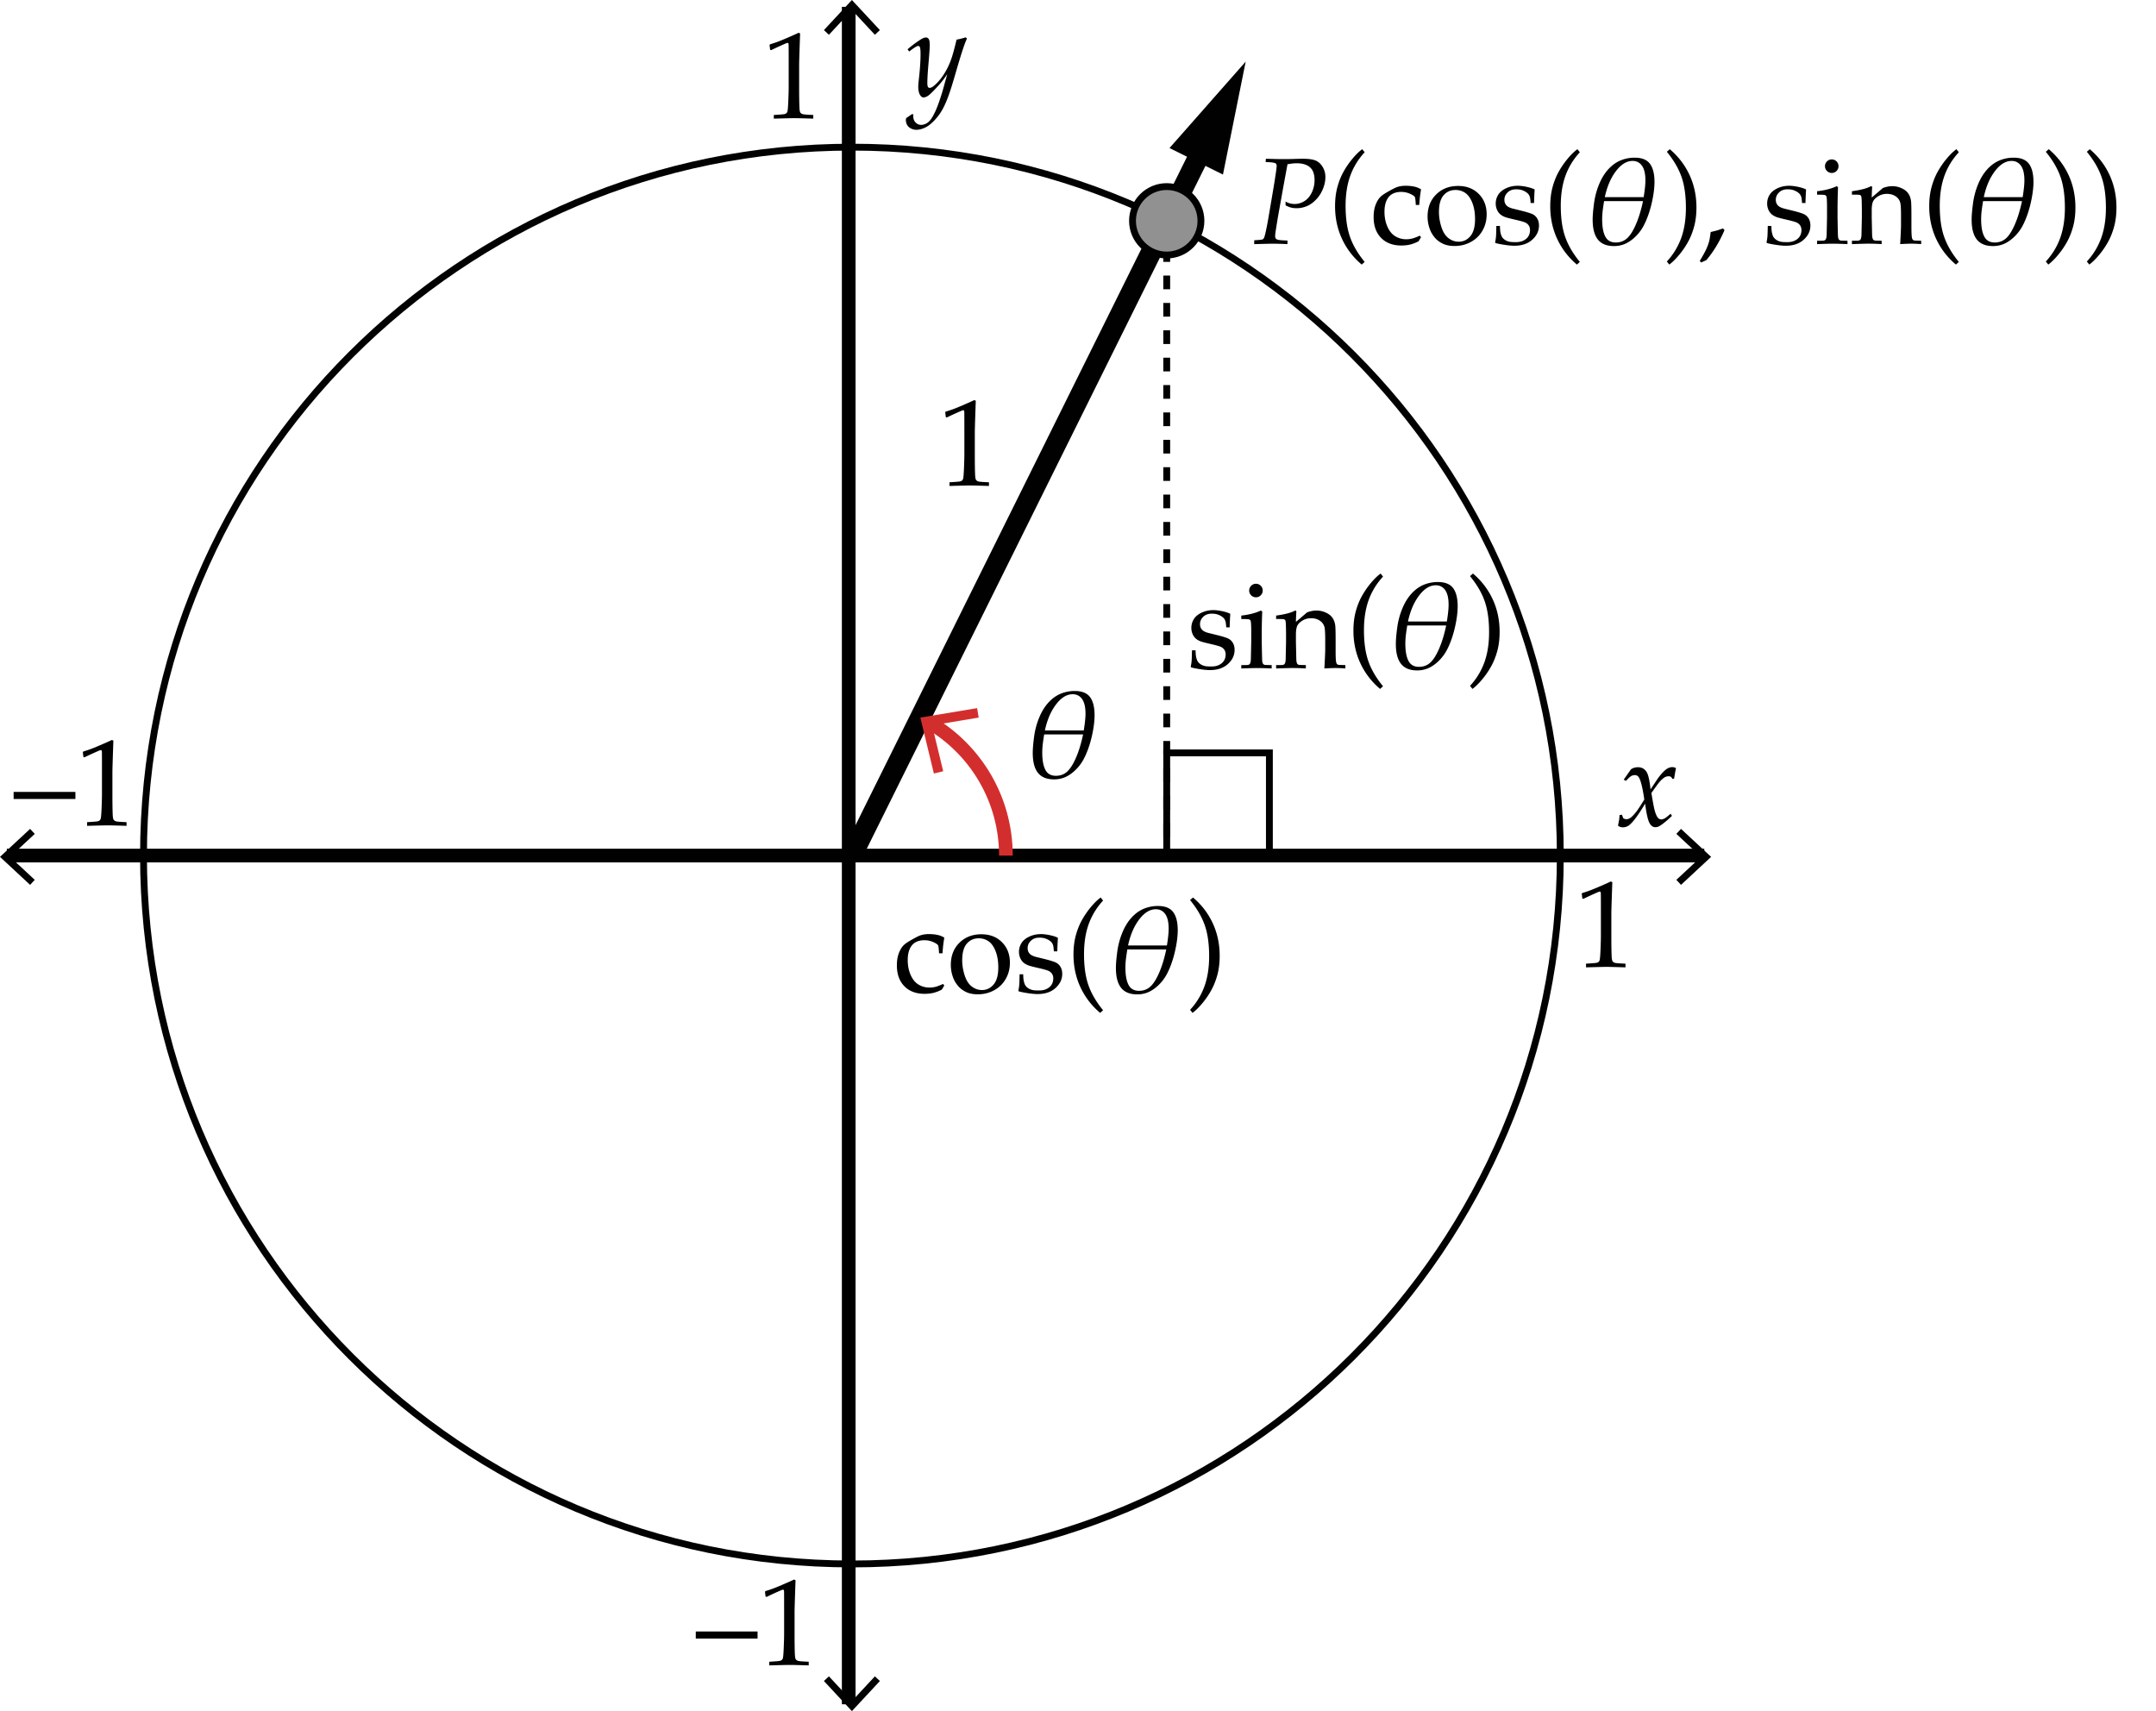 <svg xmlns="http://www.w3.org/2000/svg" width="315" height="250"><path fill="#FFF" d="M0 0h315v250H0z"/><path fill="none" stroke="#010101" stroke-width="2" stroke-miterlimit="10" d="M124 1v248"/><path fill="#010101" d="M120.377 4.398l.733.682 3.356-3.612 3.358 3.612.733-.682L124.466 0zM120.377 245.602l.733-.682 3.356 3.611 3.358-3.611.733.682-4.091 4.398z"/><path fill="none" stroke="#010101" stroke-width="2" stroke-miterlimit="10" d="M249 125H1"/><path fill="#010101" d="M245.602 121.102l-.682.732 3.611 3.357-3.611 3.358.682.732 4.398-4.09zM4.398 121.102l.682.732-3.612 3.357 3.612 3.358-.682.732L0 125.191zM236.398 120.639l.167-.879a9.02 9.02 0 0 0 .053-.668l.343-.062.202.51c.158.1.299.149.422.149.205 0 .387-.05.545-.149.27-.164.598-.498.984-1.002.199-.258.574-.832 1.125-1.723-.246-1.717-.513-2.798-.8-3.243a.657.657 0 0 0-.58-.325c-.17 0-.33.037-.479.11-.15.073-.351.242-.603.505l-.229.229-.316-.185 1.055-1.503c.152-.105.314-.183.487-.233s.356-.075.55-.075c.574 0 1.008.261 1.301.782.217.387.393 1.207.527 2.461l.984-1.485c.293-.428.606-.806.94-1.134.246-.246.472-.415.677-.505s.396-.136.571-.136c.182 0 .363.05.545.149-.1.475-.19.984-.272 1.529l-.237.053c-.088-.158-.172-.264-.25-.316a.555.555 0 0 0-.312-.079c-.193 0-.378.047-.554.141-.24.135-.504.369-.791.703-.188.217-.58.753-1.178 1.608.199 1.201.346 1.995.439 2.382.158.627.34 1.049.545 1.266.129.135.275.202.439.202s.335-.048.515-.145c.178-.097.467-.324.865-.681l.202.316c-.727.691-1.315 1.175-1.767 1.45a1.222 1.222 0 0 1-.65.202c-.381 0-.683-.231-.905-.694s-.422-1.377-.598-2.742c-.967 1.611-1.723 2.64-2.268 3.085a1.504 1.504 0 0 1-.976.369c-.272 0-.512-.079-.718-.237z"/><path fill="none" stroke="#010101" stroke-miterlimit="10" d="M227.967 125c0 57.171-46.329 103.5-103.5 103.5s-103.5-46.329-103.5-103.5 46.329-103.5 103.5-103.5 103.5 46.329 103.5 103.5z"/><path fill="#010101" d="M132.395 17.252l.87-.589.185.062a2.64 2.64 0 0 0-.018.272c0 .363.112.662.338.896s.5.352.822.352c.211 0 .432-.054.664-.163.23-.108.44-.274.628-.497.252-.293.527-.772.826-1.437s.636-1.625 1.011-2.878l.677-2.443c-.428.65-.864 1.216-1.31 1.696-.768.844-1.276 1.34-1.525 1.49s-.455.224-.619.224c-.188 0-.346-.097-.475-.29-.205-.293-.308-.721-.308-1.283 0-.223.041-.691.123-1.406.141-1.283.211-2.414.211-3.393 0-.393-.021-.677-.062-.853a.44.44 0 0 0-.123-.246.223.223 0 0 0-.149-.053c-.176 0-.545.217-1.107.65-.1.076-.173.129-.22.158l-.237-.316a16.297 16.297 0 0 1 1.898-1.424c.328-.205.589-.308.782-.308.17 0 .306.073.408.22s.154.445.154.896c0 .381-.053 1.184-.158 2.408-.129 1.436-.193 2.476-.193 3.12 0 .299.035.501.105.606.059.076.138.114.237.114s.199-.026.299-.079c.223-.123.487-.343.796-.659.307-.316.599-.68.874-1.09a10.2 10.2 0 0 0 1.16-2.32c.199-.533.466-1.5.8-2.9a9.288 9.288 0 0 0 1.327-.334l.193.176c-.164.346-.325.753-.483 1.222-.275.797-.653 2.021-1.134 3.674-.387 1.342-.677 2.294-.87 2.856-.357 1.078-.729 1.957-1.111 2.637a7.864 7.864 0 0 1-1.402 1.811c-.41.398-.822.688-1.234.865-.414.18-.805.269-1.174.269-.258 0-.513-.063-.765-.188a1.31 1.31 0 0 1-.567-.519 1.41 1.41 0 0 1-.188-.708c0-.087.014-.187.044-.298z"/><path fill="none" stroke="#010101" stroke-width="3" stroke-miterlimit="10" d="M124.467 125l51.629-104.095"/><path fill="#010101" d="M178.679 25.504L182 9l-11.13 12.631z"/><path fill="none" stroke="#010101" stroke-miterlimit="10" stroke-dasharray="2" d="M170.463 32.261v92.931"/><path fill="none" stroke="#010101" stroke-miterlimit="10" d="M170.463 110h15v15h-15z"/><circle fill="#919191" stroke="#010101" stroke-miterlimit="10" cx="170.463" cy="32.261" r="5"/><path fill="none" stroke="#D32E2E" stroke-width="2" stroke-miterlimit="10" d="M135.803 105.56c6.679 3.902 11.164 11.147 11.164 19.44"/><path fill="#D32E2E" d="M136.444 113.011l1.363-.328-1.626-6.709 6.81-1.132-.231-1.382-8.294 1.38z"/><path d="M150.888 110.008c0-.568.064-1.345.192-2.329a11.24 11.24 0 0 1 .734-2.799c.359-.882.808-1.619 1.343-2.21.536-.592 1.128-1.025 1.778-1.301a5.347 5.347 0 0 1 2.107-.413c1.03 0 1.768.296 2.213.888.444.592.667 1.479.667 2.663 0 .703-.089 1.518-.268 2.443s-.416 1.786-.712 2.58c-.295.794-.609 1.438-.943 1.934s-.723.932-1.168 1.31-.896.655-1.352.831a4.096 4.096 0 0 1-1.484.264c-1.054 0-1.836-.318-2.345-.954s-.762-1.606-.762-2.907zm1.67-2.707c-.129.802-.208 1.372-.237 1.711s-.044.646-.044.921c0 1.118.152 1.966.457 2.545.305.579.814.869 1.529.869.656 0 1.21-.206 1.661-.619s.883-1.099 1.297-2.058c.412-.959.754-2.083 1.023-3.37h-5.686zm5.783-.58c.17-1.043.255-1.857.255-2.443 0-.961-.167-1.676-.501-2.145s-.791-.703-1.371-.703c-.867 0-1.679.498-2.435 1.494s-1.298 2.262-1.626 3.797h5.678zM138.345 60.989l-.158-.044-.088-.721.088-.088a18 18 0 0 0 2.048-.747c1.09-.463 1.79-.773 2.101-.932l.229.088c-.094 2.684-.141 4.225-.141 4.623v3.261c0 1.301.015 2.285.044 2.953.018.393.066.64.145.743.08.103.196.176.352.22s.664.083 1.525.119V71c-1.482-.047-2.411-.07-2.786-.07-.281 0-1.274.023-2.979.07v-.536c.891-.053 1.404-.095 1.543-.127.137-.032.239-.081.307-.145s.116-.155.146-.272c.047-.182.088-.705.123-1.569s.053-1.519.053-1.964v-3.463c0-1.412-.003-2.297-.009-2.654 0-.158-.021-.258-.062-.299a.132.132 0 0 0-.097-.035c-.053 0-.188.047-.404.141-.999.444-1.658.748-1.98.912zM183.246 35.667v-.562c.715-.041 1.116-.082 1.204-.123s.161-.111.22-.211c.094-.152.261-.853.501-2.101.064-.334.334-1.907.809-4.72.363-2.156.545-3.393.545-3.709 0-.188-.056-.313-.167-.378-.17-.105-.65-.167-1.441-.185l.035-.483 1.318.035a47.184 47.184 0 0 0 2.532 0c.738-.023 1.26-.035 1.564-.035.838 0 1.463.091 1.877.272.412.182.749.494 1.01.936s.392.924.392 1.446c0 .568-.114 1.138-.343 1.709s-.53 1.063-.905 1.477-.765.728-1.169.945a3.81 3.81 0 0 1-1.802.439c-.311 0-.589-.034-.835-.101s-.501-.174-.765-.321v-.554c.398.24.841.36 1.327.36.498 0 .974-.141 1.428-.422s.814-.705 1.082-1.27a4.187 4.187 0 0 0 .399-1.806c0-.521-.088-.964-.264-1.327s-.465-.642-.866-.835-.9-.29-1.498-.29c-.357 0-.8.05-1.327.149l-.589 3.19-.817 4.57c-.229 1.389-.354 2.197-.378 2.426a3.277 3.277 0 0 0-.018.308c0 .164.035.289.105.374s.211.146.422.185.636.069 1.274.092v.519a51.889 51.889 0 0 0-2.224-.062c-.187.001-1.066.022-2.636.063zM198.952 38.655c-1.248-1.055-2.209-2.309-2.883-3.762s-1.011-3.041-1.011-4.764c0-1.008.11-1.925.329-2.751.221-.826.515-1.575.884-2.246s.806-1.311 1.31-1.92.987-1.081 1.45-1.415l.352.448c-.938 1.014-1.637 2.155-2.097 3.423s-.689 2.735-.689 4.399c0 1.805.215 3.319.646 4.544.43 1.225 1.144 2.443 2.14 3.656l-.431.388zM207.618 34.656l-.352.589a5.29 5.29 0 0 1-1.199.475c-.396.1-.843.149-1.341.149-1.23 0-2.21-.371-2.94-1.112-.729-.741-1.094-1.759-1.094-3.054 0-.686.098-1.282.295-1.789.195-.507.438-.898.725-1.173.193-.193.561-.444 1.104-.751.541-.308.921-.505 1.138-.593.398-.17.876-.255 1.433-.255.527 0 1.002.056 1.424.167.27.07.539.188.809.352-.07.451-.12.792-.149 1.024s-.067.652-.114 1.261h-.501c-.035-.568-.07-.923-.105-1.063a.468.468 0 0 0-.158-.237c-.211-.164-.482-.306-.813-.426s-.692-.18-1.085-.18c-.492 0-.919.101-1.278.303-.361.202-.641.523-.84.962s-.299.984-.299 1.635c0 .797.141 1.518.422 2.162s.664 1.115 1.146 1.411a3.046 3.046 0 0 0 1.622.444c.299 0 .59-.037.874-.11s.649-.212 1.095-.417l.181.226zM208.576 31.624c0-1.312.418-2.383 1.252-3.212.836-.829 1.906-1.244 3.213-1.244 1.23 0 2.232.387 3.006 1.16s1.16 1.772 1.16 2.997c0 .855-.199 1.638-.598 2.347s-.961 1.264-1.688 1.666-1.526.602-2.399.602c-.68 0-1.256-.114-1.728-.343s-.854-.516-1.146-.861-.516-.7-.668-1.063a5.23 5.23 0 0 1-.404-2.049zm1.661-.65c0 .721.12 1.453.36 2.197s.587 1.288 1.041 1.63.948.514 1.481.514c.68 0 1.248-.27 1.705-.809s.686-1.368.686-2.487c0-.932-.136-1.736-.409-2.413-.271-.677-.619-1.154-1.041-1.433s-.888-.417-1.397-.417c-.721 0-1.306.261-1.753.782-.449.523-.673 1.334-.673 2.436zM218.622 33.013h.527c.006.34.023.609.053.809s.079.394.149.584.179.352.325.483.306.234.479.308c.172.073.348.122.527.145.178.023.449.035.812.035.598 0 1.088-.158 1.473-.475.383-.316.575-.75.575-1.301 0-.246-.061-.463-.181-.65s-.293-.334-.518-.439c-.227-.105-.711-.243-1.455-.413s-1.225-.293-1.441-.369c-.328-.123-.589-.272-.782-.448s-.347-.398-.462-.668a2.25 2.25 0 0 1-.171-.879c0-.463.121-.889.364-1.279s.626-.706 1.147-.949 1.09-.365 1.705-.365c.369 0 .797.051 1.283.154s.882.23 1.187.382c-.041.65-.07 1.312-.088 1.986h-.501c-.029-.428-.063-.709-.101-.844-.039-.135-.09-.255-.154-.36s-.176-.218-.334-.338-.362-.227-.611-.321-.555-.141-.918-.141c-.516 0-.931.152-1.244.457s-.47.662-.47 1.072c0 .229.045.425.136.589s.213.297.365.4.366.195.642.277l1.459.36c.738.188 1.246.349 1.524.483s.503.344.673.628.255.625.255 1.024c0 .791-.327 1.481-.98 2.07s-1.527.883-2.623.883c-.504 0-1.175-.076-2.013-.229-.463-.088-.712-.149-.747-.185-.023-.018-.035-.047-.035-.088s.006-.091.018-.149c.053-.252.088-.498.105-.738s.034-.74.046-1.501zM230.391 38.655c-1.248-1.055-2.209-2.309-2.883-3.762s-1.011-3.041-1.011-4.764c0-1.008.11-1.925.329-2.751.221-.826.515-1.575.884-2.246s.806-1.311 1.31-1.92.987-1.081 1.45-1.415l.352.448c-.938 1.014-1.637 2.155-2.097 3.423s-.689 2.735-.689 4.399c0 1.805.215 3.319.646 4.544.43 1.225 1.144 2.443 2.14 3.656l-.431.388zM232.693 32.09c0-.568.064-1.345.193-2.329s.373-1.917.733-2.799c.359-.882.808-1.619 1.343-2.21.536-.592 1.128-1.025 1.778-1.301a5.35 5.35 0 0 1 2.107-.413c1.03 0 1.768.296 2.213.888.444.592.667 1.479.667 2.663 0 .703-.089 1.518-.268 2.443s-.416 1.786-.712 2.58c-.295.794-.609 1.438-.943 1.934s-.723.932-1.168 1.31-.896.655-1.353.831a4.086 4.086 0 0 1-1.483.264c-1.054 0-1.835-.318-2.345-.954-.507-.638-.762-1.606-.762-2.907zm1.67-2.707c-.129.802-.208 1.372-.237 1.711s-.044.646-.044.921c0 1.118.152 1.966.457 2.545.305.579.814.869 1.529.869.656 0 1.21-.206 1.661-.619s.884-1.099 1.296-2.058c.414-.959.755-2.083 1.024-3.37h-5.686zm5.783-.58c.17-1.043.255-1.857.255-2.443 0-.961-.167-1.676-.501-2.145s-.791-.703-1.371-.703c-.867 0-1.679.498-2.435 1.494s-1.298 2.262-1.626 3.797h5.678zM243.891 38.655l-.36-.448a10.041 10.041 0 0 0 2.097-3.428c.459-1.271.689-2.739.689-4.403 0-1.805-.215-3.319-.646-4.544-.43-1.225-1.144-2.443-2.14-3.656l.431-.378c1.248 1.055 2.209 2.309 2.883 3.762s1.011 3.041 1.011 4.764c0 1.002-.11 1.916-.329 2.742-.221.826-.515 1.576-.884 2.25s-.806 1.314-1.31 1.92-.985 1.079-1.442 1.419zM248.338 38.128c.445-.738.762-1.311.949-1.718s.334-.81.439-1.208c.053-.199.123-.633.211-1.301l.949-.237a41.9 41.9 0 0 0 .844-.29l.229.246c-.727 1.693-1.611 3.155-2.654 4.386l-.747.343-.22-.221zM258.278 33.013h.527c.006.34.023.609.053.809s.079.394.149.584.179.352.325.483.306.234.479.308c.172.073.348.122.527.145.178.023.449.035.812.035.598 0 1.088-.158 1.473-.475.383-.316.575-.75.575-1.301 0-.246-.061-.463-.181-.65s-.293-.334-.518-.439c-.227-.105-.711-.243-1.455-.413s-1.225-.293-1.441-.369c-.328-.123-.589-.272-.782-.448s-.347-.398-.462-.668a2.25 2.25 0 0 1-.171-.879c0-.463.121-.889.364-1.279s.626-.706 1.147-.949 1.09-.365 1.705-.365c.369 0 .797.051 1.283.154s.882.23 1.187.382c-.041.65-.07 1.312-.088 1.986h-.501c-.029-.428-.063-.709-.101-.844-.039-.135-.09-.255-.154-.36s-.176-.218-.334-.338-.362-.227-.611-.321-.555-.141-.918-.141c-.516 0-.931.152-1.244.457s-.47.662-.47 1.072c0 .229.045.425.136.589s.213.297.365.4.366.195.642.277l1.459.36c.738.188 1.246.349 1.524.483s.503.344.673.628.255.625.255 1.024c0 .791-.327 1.481-.98 2.07s-1.527.883-2.623.883c-.504 0-1.175-.076-2.013-.229-.463-.088-.712-.149-.747-.185-.023-.018-.035-.047-.035-.088s.006-.091.018-.149c.053-.252.088-.498.105-.738s.035-.74.046-1.501zM265.485 28.442v-.501c1.137-.129 2.092-.375 2.865-.738l.193.141a81.821 81.821 0 0 0-.07 2.865v1.6c.029 1.523.047 2.347.053 2.47.006.293.038.507.097.642.029.053.067.098.114.136s.117.069.211.092c.035.006.36.015.976.026v.492a48.965 48.965 0 0 0-2.136-.062c-.469 0-1.236.021-2.303.062v-.492l.835-.009c.123-.006.218-.028.285-.066s.119-.086.154-.145c.064-.117.105-.325.123-.624 0-.076.018-.917.053-2.522v-1.547c0-.873-.029-1.392-.088-1.556-.035-.088-.099-.154-.189-.198s-.481-.066-1.173-.066zm2.145-5.15c.275 0 .508.097.698.29s.286.428.286.703c0 .27-.097.501-.29.694s-.425.29-.694.29c-.275 0-.51-.097-.703-.29s-.29-.425-.29-.694c0-.275.097-.51.29-.703s.427-.29.703-.29zM270.574 35.667v-.492l.835-.009a.659.659 0 0 0 .286-.066.406.406 0 0 0 .153-.146c.064-.117.105-.325.123-.625 0-.076.018-.918.053-2.526v-1.047c0-.469-.009-.974-.026-1.514-.018-.346-.046-.551-.084-.616-.038-.065-.104-.113-.197-.146s-.475-.045-1.143-.04v-.501c1.182-.164 2.044-.378 2.586-.642.116-.059.194-.088.235-.088s.073.015.097.044.035.073.035.132a29.842 29.842 0 0 0-.062 1.477l1.638-1.397c.48-.176.936-.264 1.364-.264.475 0 .926.097 1.351.291.426.193.745.437.96.73.214.293.356.663.427 1.108.041.264.062 1 .062 2.208v1.557c0 .763.021 1.282.062 1.558.029.176.074.298.137.365.061.067.156.11.285.127l.94.026v.492a20.812 20.812 0 0 0-1.433-.062c-.328 0-.873.021-1.635.062.082-1.447.123-2.361.123-2.742v-1.477c0-.92-.035-1.523-.105-1.811a1.597 1.597 0 0 0-.678-.949c-.353-.24-.778-.36-1.277-.36-.44 0-.843.104-1.207.312-.364.208-.624.449-.779.722-.155.272-.233.732-.233 1.377V31.8c.035 1.525.053 2.35.053 2.473.012.293.047.507.105.642.023.053.059.099.105.137s.12.069.22.092c.035.006.357.015.967.026v.492a34.185 34.185 0 0 0-1.939-.062c-.491.005-1.291.026-2.404.067zM285.762 38.655c-1.248-1.055-2.209-2.309-2.883-3.762s-1.011-3.041-1.011-4.764c0-1.008.11-1.925.329-2.751.221-.826.515-1.575.884-2.246s.806-1.311 1.31-1.92.987-1.081 1.45-1.415l.352.448c-.938 1.014-1.637 2.155-2.097 3.423s-.689 2.735-.689 4.399c0 1.805.215 3.319.646 4.544.43 1.225 1.144 2.443 2.14 3.656l-.431.388zM288.064 32.09c0-.568.064-1.345.193-2.329s.373-1.917.733-2.799c.359-.882.808-1.619 1.343-2.21.536-.592 1.128-1.025 1.778-1.301a5.35 5.35 0 0 1 2.107-.413c1.03 0 1.768.296 2.213.888.444.592.667 1.479.667 2.663 0 .703-.089 1.518-.268 2.443s-.416 1.786-.712 2.58c-.295.794-.609 1.438-.943 1.934s-.723.932-1.168 1.31-.896.655-1.353.831a4.086 4.086 0 0 1-1.483.264c-1.054 0-1.835-.318-2.345-.954-.507-.638-.762-1.606-.762-2.907zm1.67-2.707c-.129.802-.208 1.372-.237 1.711s-.044.646-.044.921c0 1.118.152 1.966.457 2.545.305.579.814.869 1.529.869.656 0 1.21-.206 1.661-.619s.884-1.099 1.296-2.058c.414-.959.755-2.083 1.024-3.37h-5.686zm5.784-.58c.17-1.043.255-1.857.255-2.443 0-.961-.167-1.676-.501-2.145s-.791-.703-1.371-.703c-.867 0-1.679.498-2.435 1.494s-1.298 2.262-1.626 3.797h5.678zM299.262 38.655l-.36-.448a10.041 10.041 0 0 0 2.097-3.428c.459-1.271.689-2.739.689-4.403 0-1.805-.215-3.319-.646-4.544-.43-1.225-1.144-2.443-2.14-3.656l.431-.378c1.248 1.055 2.209 2.309 2.883 3.762s1.011 3.041 1.011 4.764c0 1.002-.11 1.916-.329 2.742-.221.826-.515 1.576-.884 2.25s-.806 1.314-1.31 1.92-.985 1.079-1.442 1.419zM305.256 38.655l-.36-.448a10.041 10.041 0 0 0 2.097-3.428c.459-1.271.689-2.739.689-4.403 0-1.805-.215-3.319-.646-4.544-.43-1.225-1.144-2.443-2.14-3.656l.431-.378c1.248 1.055 2.209 2.309 2.883 3.762s1.011 3.041 1.011 4.764c0 1.002-.11 1.916-.329 2.742-.221.826-.515 1.576-.884 2.25s-.806 1.314-1.31 1.92-.985 1.079-1.442 1.419z"/><g><path d="M137.963 143.988l-.352.59a5.29 5.29 0 0 1-1.199.475c-.396.1-.843.148-1.341.148-1.23 0-2.21-.37-2.94-1.111-.729-.741-1.094-1.76-1.094-3.055 0-.686.098-1.281.295-1.788.195-.507.438-.897.725-1.173.193-.193.561-.444 1.104-.752.541-.308.921-.506 1.138-.594.398-.17.876-.254 1.433-.254.527 0 1.002.055 1.424.166.27.07.539.188.809.352-.07.451-.12.793-.149 1.024s-.067.651-.114 1.261h-.501c-.035-.568-.07-.922-.105-1.062a.47.47 0 0 0-.158-.238c-.211-.164-.482-.306-.813-.426s-.692-.18-1.085-.18c-.492 0-.919.101-1.278.303-.361.202-.641.523-.84.963s-.299.984-.299 1.635c0 .797.141 1.518.422 2.162s.664 1.114 1.146 1.41a3.045 3.045 0 0 0 1.622.443c.299 0 .59-.036.874-.109s.649-.213 1.095-.418l.181.228zM138.921 140.957c0-1.312.418-2.384 1.252-3.213.836-.829 1.906-1.244 3.213-1.244 1.23 0 2.232.387 3.006 1.16s1.16 1.773 1.16 2.998c0 .855-.199 1.637-.598 2.346s-.961 1.265-1.688 1.666-1.526.602-2.399.602c-.68 0-1.256-.113-1.728-.342s-.854-.516-1.146-.861-.516-.701-.668-1.064a5.226 5.226 0 0 1-.404-2.048zm1.661-.65c0 .721.12 1.453.36 2.197s.587 1.287 1.041 1.63.948.515 1.481.515c.68 0 1.248-.27 1.705-.809s.686-1.369.686-2.488c0-.932-.136-1.735-.409-2.412-.271-.677-.619-1.154-1.041-1.433s-.888-.417-1.397-.417c-.721 0-1.306.26-1.753.781-.449.522-.673 1.334-.673 2.436zM148.967 142.346h.527c.006.34.023.609.053.809s.079.394.149.584.179.352.325.483.306.234.479.308c.172.073.348.121.527.145.178.023.449.035.812.035.598 0 1.088-.158 1.473-.475.383-.316.575-.75.575-1.301 0-.246-.061-.463-.181-.65s-.293-.334-.518-.439c-.227-.105-.711-.242-1.455-.412s-1.225-.293-1.441-.369c-.328-.123-.589-.273-.782-.449s-.347-.398-.462-.668a2.25 2.25 0 0 1-.171-.879c0-.463.121-.889.364-1.278s.626-.706 1.147-.949 1.09-.364 1.705-.364c.369 0 .797.051 1.283.153s.882.229 1.187.382c-.041.65-.07 1.312-.088 1.986h-.501c-.029-.428-.063-.709-.101-.844-.039-.135-.09-.254-.154-.359s-.176-.219-.334-.339-.362-.228-.611-.321-.555-.141-.918-.141c-.516 0-.931.152-1.244.457s-.47.662-.47 1.072c0 .229.045.426.136.59s.213.297.365.399.366.194.642.276l1.459.361c.738.188 1.246.348 1.524.482s.503.345.673.629.255.625.255 1.023c0 .791-.327 1.481-.98 2.07s-1.527.883-2.623.883c-.504 0-1.175-.076-2.013-.229-.463-.088-.712-.148-.747-.184-.023-.018-.035-.047-.035-.088s.006-.092.018-.15c.053-.252.088-.498.105-.738s.034-.74.046-1.501zM160.735 147.988c-1.248-1.055-2.209-2.309-2.883-3.762s-1.011-3.041-1.011-4.764c0-1.008.11-1.926.329-2.752.221-.826.515-1.574.884-2.245s.806-1.312 1.31-1.921.987-1.08 1.45-1.414l.352.447c-.938 1.014-1.637 2.155-2.097 3.424s-.689 2.734-.689 4.398c0 1.805.215 3.32.646 4.545.43 1.225 1.144 2.443 2.14 3.656l-.431.388zM163.038 141.422c0-.568.064-1.344.193-2.328s.373-1.918.733-2.8c.359-.882.808-1.618 1.343-2.21.536-.592 1.128-1.025 1.778-1.301a5.351 5.351 0 0 1 2.107-.414c1.03 0 1.768.297 2.213.889.444.592.667 1.479.667 2.662 0 .703-.089 1.518-.268 2.443s-.416 1.786-.712 2.58c-.295.794-.609 1.438-.943 1.934s-.723.932-1.168 1.31-.896.655-1.353.831a4.086 4.086 0 0 1-1.483.264c-1.054 0-1.835-.318-2.345-.954-.507-.637-.762-1.605-.762-2.906zm1.67-2.707c-.129.803-.208 1.373-.237 1.712s-.044.646-.044.921c0 1.118.152 1.967.457 2.546s.814.868 1.529.868c.656 0 1.21-.205 1.661-.618s.884-1.099 1.296-2.058c.414-.96.755-2.084 1.024-3.371h-5.686zm5.783-.58c.17-1.043.255-1.857.255-2.443 0-.961-.167-1.676-.501-2.145s-.791-.703-1.371-.703c-.867 0-1.679.498-2.435 1.494s-1.298 2.262-1.626 3.797h5.678zM174.235 147.988l-.36-.449a10.041 10.041 0 0 0 2.097-3.428c.459-1.271.689-2.738.689-4.402 0-1.805-.215-3.32-.646-4.545-.43-1.225-1.144-2.443-2.14-3.656l.431-.377c1.248 1.055 2.209 2.309 2.883 3.762s1.011 3.041 1.011 4.764c0 1.002-.11 1.916-.329 2.742-.221.826-.515 1.576-.884 2.25s-.806 1.313-1.31 1.92-.985 1.079-1.442 1.419z"/></g><g><path d="M174.151 95.012h.527c.006.34.023.609.053.809s.079.394.149.584.179.352.325.483.306.234.479.308c.172.073.348.122.527.145.178.023.449.035.812.035.598 0 1.088-.158 1.473-.475.383-.316.575-.75.575-1.301 0-.246-.061-.463-.181-.65s-.293-.334-.518-.439c-.227-.105-.711-.243-1.455-.413s-1.225-.293-1.441-.369c-.328-.123-.589-.272-.782-.448s-.347-.398-.462-.668a2.25 2.25 0 0 1-.171-.879c0-.463.121-.889.364-1.279s.626-.706 1.147-.949 1.09-.365 1.705-.365c.369 0 .797.051 1.283.154s.882.23 1.187.382c-.041.65-.07 1.312-.088 1.986h-.501c-.029-.428-.063-.709-.101-.844-.039-.135-.09-.255-.154-.36s-.176-.218-.334-.338-.362-.227-.611-.321-.555-.141-.918-.141c-.516 0-.931.152-1.244.457s-.47.662-.47 1.072c0 .229.045.425.136.589s.213.297.365.4.366.195.642.277l1.459.36c.738.188 1.246.349 1.524.483s.503.344.673.628.255.625.255 1.024c0 .791-.327 1.481-.98 2.07s-1.527.883-2.623.883c-.504 0-1.175-.076-2.013-.229-.463-.088-.712-.149-.747-.185-.023-.018-.035-.047-.035-.088s.006-.091.018-.149c.053-.252.088-.498.105-.738s.035-.74.046-1.501zM181.358 90.441v-.501c1.137-.129 2.092-.375 2.865-.738l.193.141a81.821 81.821 0 0 0-.07 2.865v1.6c.029 1.523.047 2.347.053 2.47.006.293.038.507.097.642.029.053.067.098.114.136s.117.069.211.092c.035.006.36.015.976.026v.492a48.965 48.965 0 0 0-2.136-.062c-.469 0-1.236.021-2.303.062v-.492l.835-.009c.123-.006.218-.028.285-.066s.119-.086.154-.145c.064-.117.105-.325.123-.624 0-.076.018-.917.053-2.522v-1.547c0-.873-.029-1.392-.088-1.556-.035-.088-.099-.154-.189-.198s-.481-.066-1.173-.066zm2.145-5.15c.275 0 .508.097.698.29s.286.428.286.703c0 .27-.097.501-.29.694s-.425.29-.694.29c-.275 0-.51-.097-.703-.29s-.29-.425-.29-.694c0-.275.097-.51.29-.703s.428-.29.703-.29zM186.447 97.666v-.492l.835-.009a.659.659 0 0 0 .286-.066.406.406 0 0 0 .153-.146c.064-.117.105-.325.123-.625 0-.076.018-.918.053-2.526v-1.047c0-.469-.009-.974-.026-1.514-.018-.346-.046-.551-.084-.616-.038-.065-.104-.113-.197-.146s-.475-.045-1.143-.04v-.499c1.182-.164 2.044-.378 2.586-.642.116-.059.194-.088.235-.088s.073.015.097.044.035.073.035.132a29.842 29.842 0 0 0-.062 1.477l1.638-1.397c.48-.176.936-.264 1.364-.264.475 0 .926.097 1.351.291.426.193.745.437.96.73.214.293.356.663.427 1.108.041.264.062 1 .062 2.208v1.557c0 .763.021 1.282.062 1.558.029.176.074.298.137.365.061.067.156.11.285.127l.94.026v.492a20.812 20.812 0 0 0-1.433-.062c-.328 0-.873.021-1.635.062.082-1.447.123-2.361.123-2.742v-1.477c0-.92-.035-1.523-.105-1.811a1.597 1.597 0 0 0-.678-.949c-.353-.24-.778-.36-1.277-.36-.44 0-.843.104-1.207.312-.364.208-.624.449-.779.722-.155.272-.233.732-.233 1.377v1.065c.035 1.525.053 2.35.053 2.473.012.293.047.507.105.642.023.053.059.099.105.137s.12.069.22.092c.035.006.357.015.967.026v.492a34.185 34.185 0 0 0-1.939-.062c-.491.003-1.291.024-2.404.065zM201.635 100.654c-1.248-1.055-2.209-2.309-2.883-3.762s-1.011-3.041-1.011-4.764c0-1.008.11-1.925.329-2.751.221-.826.515-1.575.884-2.246s.806-1.311 1.31-1.92.987-1.081 1.45-1.415l.352.448c-.938 1.014-1.637 2.155-2.097 3.423s-.689 2.735-.689 4.399c0 1.805.215 3.319.646 4.544.43 1.225 1.144 2.443 2.14 3.656l-.431.388zM203.938 94.089c0-.568.064-1.345.193-2.329s.373-1.917.733-2.799c.359-.882.808-1.619 1.343-2.21.536-.592 1.128-1.025 1.778-1.301a5.35 5.35 0 0 1 2.107-.413c1.03 0 1.768.296 2.213.888.444.592.667 1.479.667 2.663 0 .703-.089 1.518-.268 2.443s-.416 1.786-.712 2.58c-.295.794-.609 1.438-.943 1.934s-.723.932-1.168 1.31-.896.655-1.353.831a4.086 4.086 0 0 1-1.483.264c-1.054 0-1.835-.318-2.345-.954-.508-.638-.762-1.606-.762-2.907zm1.669-2.707c-.129.802-.208 1.372-.237 1.711s-.044.646-.044.921c0 1.118.152 1.966.457 2.545.305.579.814.869 1.529.869.656 0 1.21-.206 1.661-.619s.884-1.099 1.296-2.058c.414-.959.755-2.083 1.024-3.37h-5.686zm5.784-.58c.17-1.043.255-1.857.255-2.443 0-.961-.167-1.676-.501-2.145s-.791-.703-1.371-.703c-.867 0-1.679.498-2.435 1.494s-1.298 2.262-1.626 3.797h5.678zM215.135 100.654l-.36-.448a10.041 10.041 0 0 0 2.097-3.428c.459-1.271.689-2.739.689-4.403 0-1.805-.215-3.319-.646-4.544-.43-1.225-1.144-2.443-2.14-3.656l.431-.378c1.248 1.055 2.209 2.309 2.883 3.762s1.011 3.041 1.011 4.764c0 1.002-.11 1.916-.329 2.742-.221.826-.515 1.576-.884 2.25s-.806 1.314-1.31 1.92-.985 1.079-1.442 1.419z"/></g><g><path d="M231.345 131.322l-.158-.043-.088-.721.088-.088c.627-.182 1.31-.432 2.048-.748 1.09-.463 1.79-.773 2.101-.932l.229.088c-.094 2.684-.141 4.225-.141 4.623v3.262c0 1.301.015 2.285.044 2.953.018.393.066.64.145.742.08.103.196.176.352.22s.664.083 1.525.118v.537c-1.482-.047-2.411-.07-2.786-.07-.281 0-1.274.023-2.979.07v-.537c.891-.053 1.404-.095 1.543-.127.137-.032.239-.08.307-.145s.116-.156.146-.273c.047-.182.088-.704.123-1.568s.053-1.52.053-1.965v-3.463c0-1.412-.003-2.297-.009-2.654 0-.158-.021-.258-.062-.299a.132.132 0 0 0-.097-.035c-.053 0-.188.047-.404.141a53.59 53.59 0 0 0-1.98.914z"/></g><g><path d="M112.678 7.323l-.158-.044-.088-.721.088-.088a18 18 0 0 0 2.048-.747c1.09-.463 1.79-.773 2.101-.932l.229.088c-.094 2.684-.141 4.225-.141 4.623v3.261c0 1.301.015 2.285.044 2.953.018.393.066.64.145.743.08.103.196.176.352.22s.664.083 1.525.119v.536c-1.482-.047-2.411-.07-2.786-.07-.281 0-1.274.023-2.979.07v-.536c.891-.053 1.404-.095 1.543-.127.137-.032.239-.081.307-.145s.116-.155.146-.272c.047-.182.088-.705.123-1.569s.053-1.519.053-1.964V9.256c0-1.412-.003-2.297-.009-2.654 0-.158-.021-.258-.062-.299a.132.132 0 0 0-.097-.035c-.053 0-.188.047-.404.141-.999.445-1.658.75-1.98.914z"/></g><g><path d="M1.991 116.736v-1.037h9.026v1.037H1.991zM12.345 110.646l-.158-.044-.088-.721.088-.088a18 18 0 0 0 2.048-.747c1.09-.463 1.79-.773 2.101-.932l.229.088c-.094 2.684-.141 4.225-.141 4.623v3.261c0 1.301.015 2.285.044 2.953.018.393.066.64.145.743.08.103.196.176.352.22s.664.083 1.525.119v.536c-1.482-.047-2.411-.07-2.786-.07-.281 0-1.274.023-2.979.07v-.536c.891-.053 1.404-.095 1.543-.127.137-.032.239-.081.307-.145s.116-.155.146-.272c.047-.182.088-.705.123-1.569s.053-1.519.053-1.964v-3.463c0-1.412-.003-2.297-.009-2.654 0-.158-.021-.258-.062-.299a.132.132 0 0 0-.097-.035c-.053 0-.188.047-.404.141-.999.443-1.658.747-1.98.912z"/></g><g><path d="M101.657 239.402v-1.037h9.026v1.037h-9.026zM112.011 233.312l-.158-.045-.088-.721.088-.088c.627-.182 1.31-.43 2.048-.746 1.09-.463 1.79-.773 2.101-.932l.229.088c-.094 2.684-.141 4.225-.141 4.623v3.26c0 1.301.015 2.285.044 2.953.018.393.066.641.145.743.08.103.196.176.352.22s.664.084 1.525.119v.535c-1.482-.047-2.411-.07-2.786-.07-.281 0-1.274.023-2.979.07v-.535c.891-.053 1.404-.096 1.543-.128.137-.032.239-.081.307-.146s.116-.154.146-.271c.047-.182.088-.705.123-1.569s.053-1.519.053-1.964v-3.463c0-1.412-.003-2.297-.009-2.654 0-.158-.021-.258-.062-.299a.132.132 0 0 0-.097-.035c-.053 0-.188.047-.404.141a53.59 53.59 0 0 0-1.98.914z"/></g></svg>